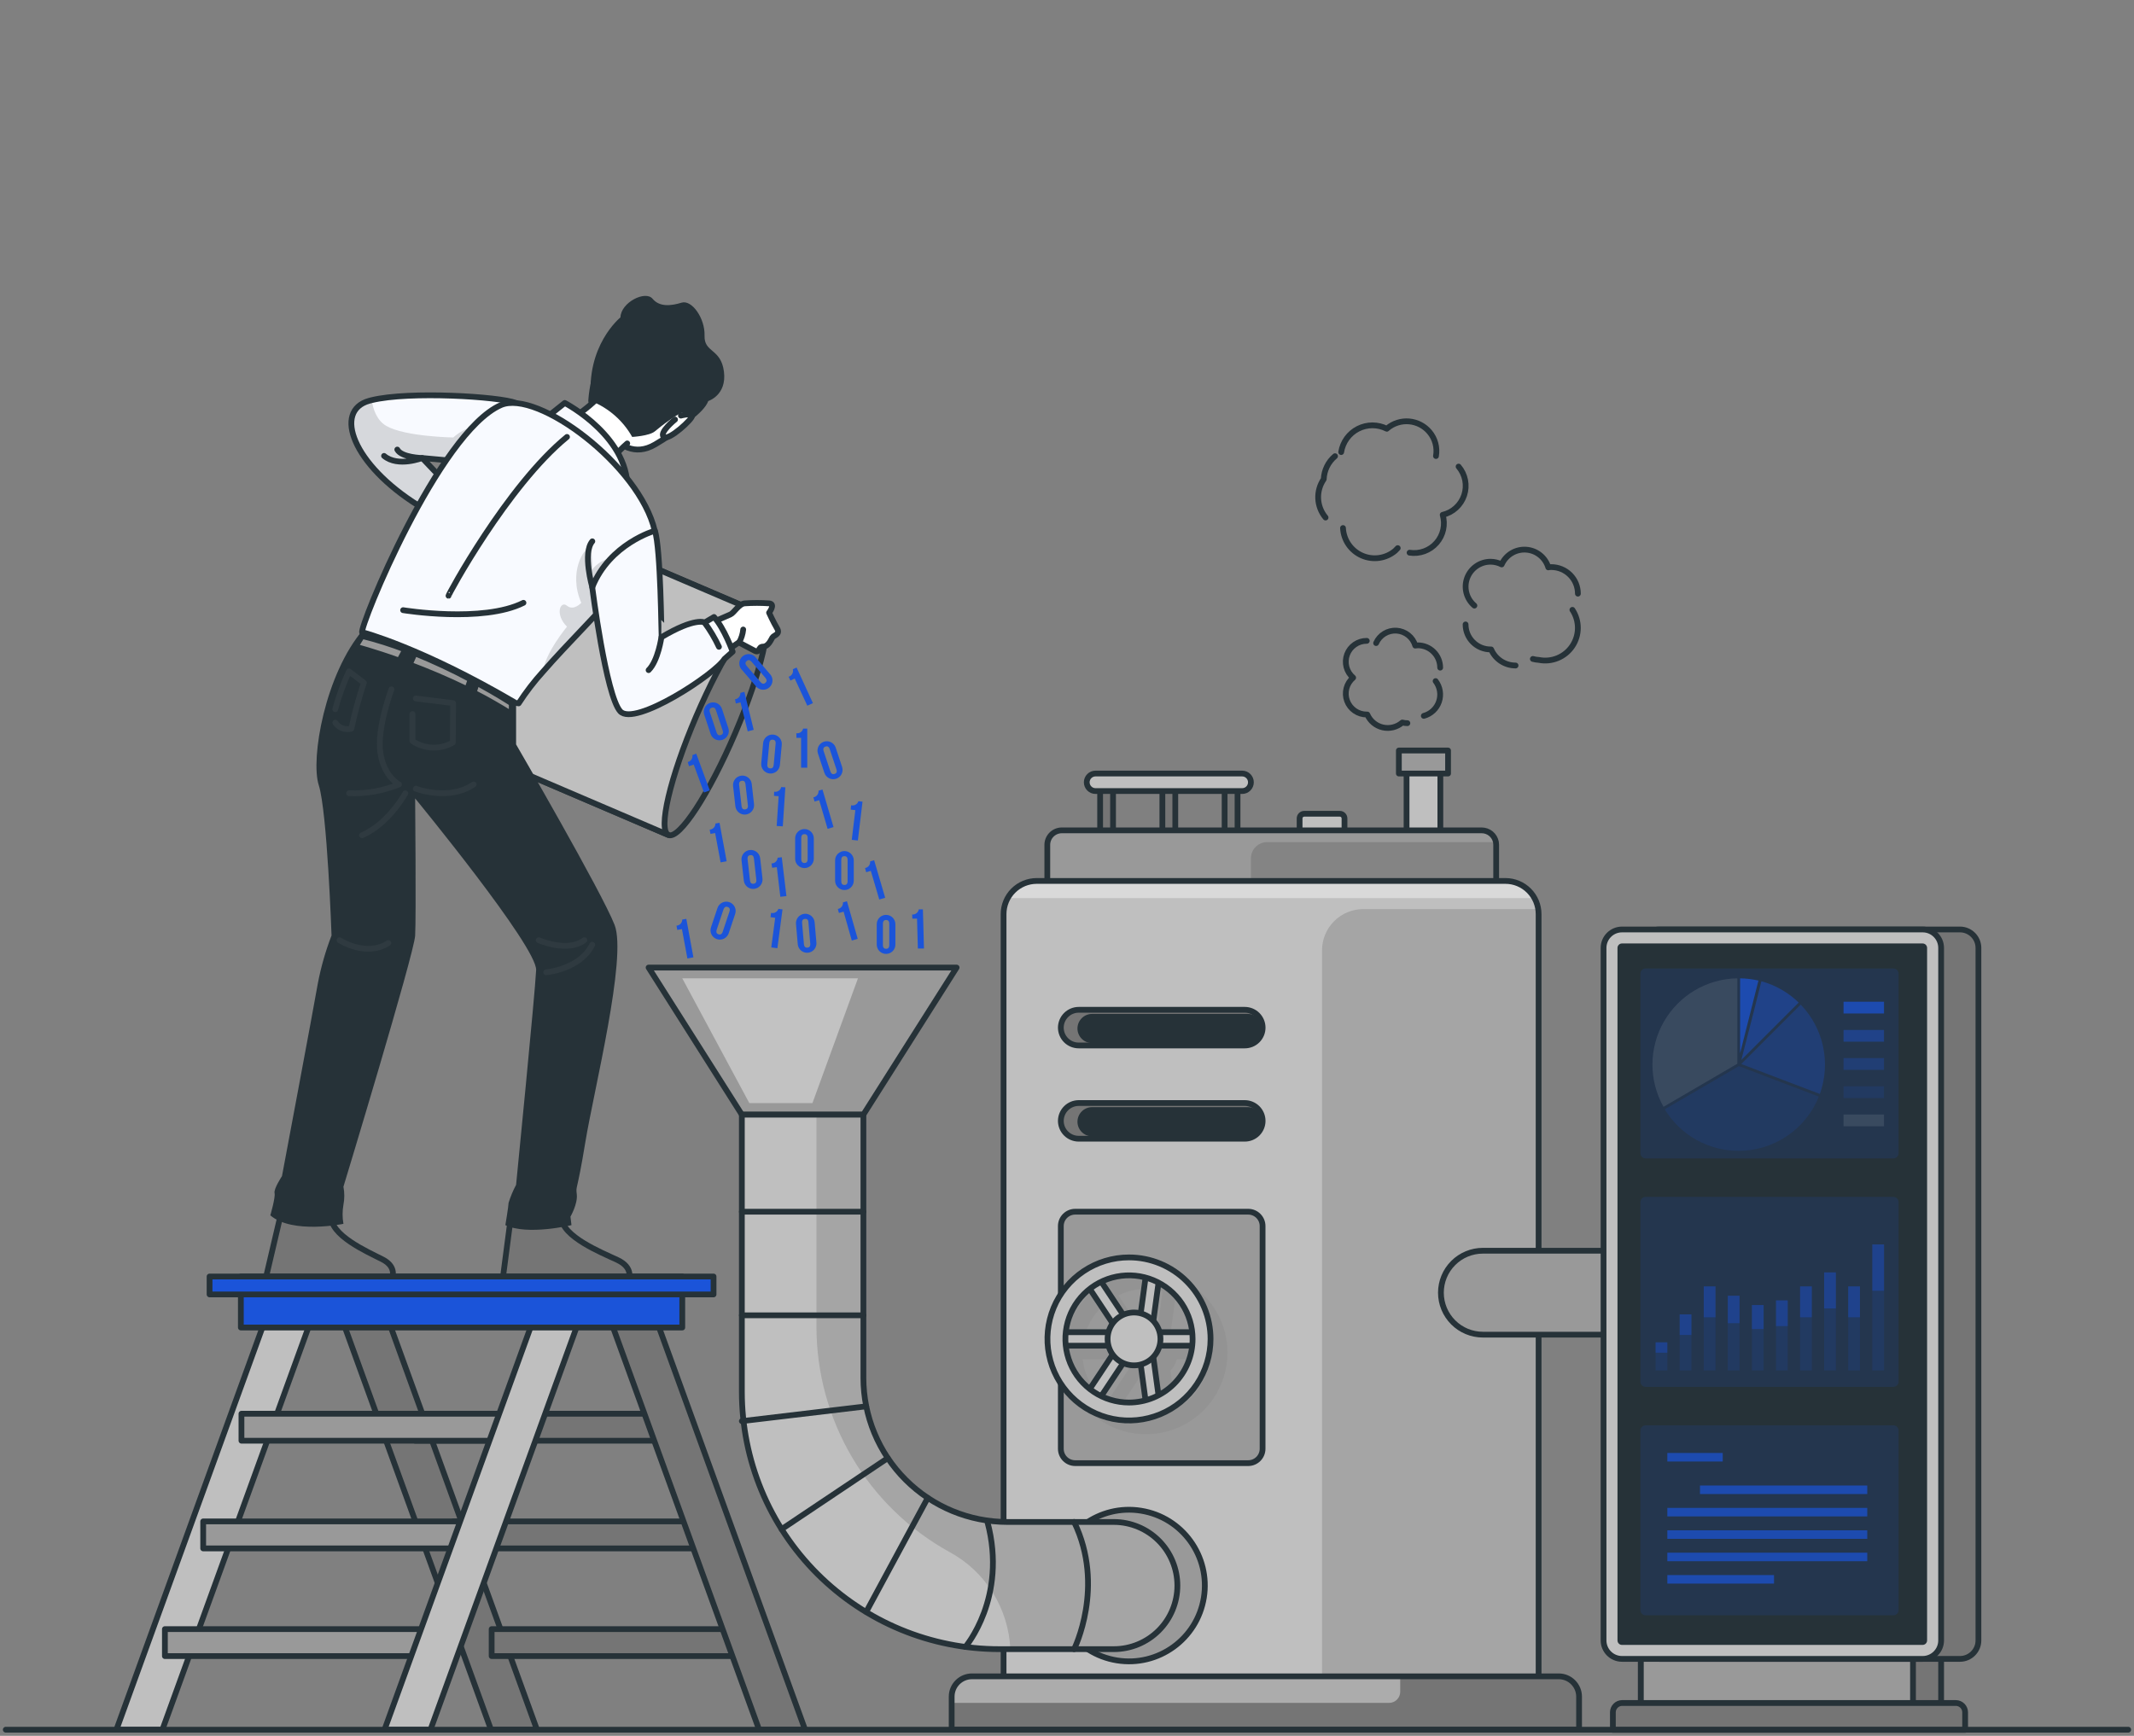 <svg width="370" height="301" viewBox="0 0 370 301" fill="none" xmlns="http://www.w3.org/2000/svg">
<rect x="0" y="0" width="370" height="301" fill="#808080" stroke="none"/>
<path d="M226.137 141.111H232.305C232.519 141.111 232.725 141.196 232.876 141.348C233.028 141.499 233.113 141.705 233.113 141.919V146.034H225.328V141.919C225.328 141.705 225.413 141.499 225.565 141.348C225.717 141.196 225.922 141.111 226.137 141.111Z" fill="#BFBFBF" stroke="#263238" stroke-linecap="round" stroke-linejoin="round"/>
<path d="M249.734 133.019H243.873V145.492H249.734V133.019Z" fill="#BFBFBF" stroke="#263238" stroke-linecap="round" stroke-linejoin="round"/>
<path d="M251.069 130.141H242.54V134.134H251.069V130.141Z" fill="#999999" stroke="#263238" stroke-linecap="round" stroke-linejoin="round"/>
<path d="M203.776 135.654H201.537V145.484H203.776V135.654Z" fill="#757575" stroke="#263238" stroke-linecap="round" stroke-linejoin="round"/>
<path d="M192.983 135.654H190.744V145.484H192.983V135.654Z" fill="#757575" stroke="#263238" stroke-linecap="round" stroke-linejoin="round"/>
<path d="M214.568 135.654H212.329V145.484H214.568V135.654Z" fill="#757575" stroke="#263238" stroke-linecap="round" stroke-linejoin="round"/>
<path d="M259.411 146.503V155.193H181.585V146.503C181.585 145.836 181.85 145.197 182.321 144.725C182.793 144.254 183.432 143.989 184.099 143.989H256.897C257.482 143.988 258.049 144.19 258.501 144.562C258.952 144.934 259.26 145.452 259.371 146.026C259.397 146.184 259.41 146.343 259.411 146.503Z" fill="#999999"/>
<path opacity="0.2" d="M259.411 146.503V155.193H216.889V148.839C216.889 148.47 216.961 148.104 217.103 147.763C217.244 147.421 217.451 147.111 217.713 146.85C217.974 146.589 218.284 146.381 218.625 146.24C218.967 146.099 219.333 146.026 219.702 146.026H259.371C259.397 146.184 259.41 146.343 259.411 146.503Z" fill="black" fill-opacity="0.7"/>
<path d="M259.411 146.503V155.193H181.585V146.503C181.585 145.836 181.85 145.197 182.321 144.725C182.793 144.254 183.432 143.989 184.099 143.989H256.897C257.482 143.988 258.049 144.19 258.501 144.562C258.952 144.934 259.26 145.452 259.371 146.026C259.397 146.184 259.41 146.343 259.411 146.503V146.503Z" stroke="#263238" stroke-linecap="round" stroke-linejoin="round"/>
<path d="M215.368 137.174H189.944C189.541 137.174 189.154 137.014 188.869 136.729C188.584 136.444 188.424 136.057 188.424 135.654C188.424 135.251 188.584 134.864 188.869 134.579C189.154 134.294 189.541 134.134 189.944 134.134H215.368C215.771 134.134 216.158 134.294 216.443 134.579C216.728 134.864 216.888 135.251 216.888 135.654C216.888 136.057 216.728 136.444 216.443 136.729C216.158 137.014 215.771 137.174 215.368 137.174Z" fill="#BFBFBF" stroke="#263238" stroke-linecap="round" stroke-linejoin="round"/>
<path d="M179.75 152.76H261.02C262.545 152.76 264.006 153.366 265.084 154.444C266.162 155.522 266.768 156.984 266.768 158.508V292.285H174.002V158.508C174.002 156.984 174.608 155.522 175.685 154.444C176.763 153.366 178.225 152.76 179.75 152.76Z" fill="#BFBFBF"/>
<path opacity="0.2" d="M266.808 158.508V292.285H229.217V164.798C229.217 162.9 229.971 161.08 231.312 159.739C232.654 158.397 234.474 157.643 236.371 157.643H266.695C266.757 157.928 266.795 158.217 266.808 158.508Z" fill="black" fill-opacity="0.7"/>
<path opacity="0.4" d="M266.064 155.735H174.713C175.208 154.833 175.937 154.08 176.823 153.557C177.709 153.033 178.72 152.758 179.749 152.76H261.02C262.05 152.759 263.061 153.035 263.949 153.558C264.836 154.082 265.566 154.833 266.064 155.735Z" fill="white"/>
<path d="M179.75 152.76H261.02C262.545 152.76 264.006 153.366 265.084 154.444C266.162 155.522 266.768 156.984 266.768 158.508V292.285H174.002V158.508C174.002 156.984 174.608 155.522 175.685 154.444C176.763 153.366 178.225 152.76 179.75 152.76V152.76Z" stroke="#263238" stroke-linecap="round" stroke-linejoin="round"/>
<path d="M208.728 277.038C209.885 269.872 205.013 263.124 197.846 261.967C190.679 260.81 183.931 265.682 182.775 272.849C181.618 280.016 186.49 286.764 193.657 287.921C200.823 289.077 207.571 284.205 208.728 277.038Z" fill="#999999" stroke="#263238" stroke-linecap="round" stroke-linejoin="round"/>
<path d="M149.693 193.286H128.625L112.457 167.781H165.861L149.693 193.286Z" fill="#999999" stroke="#263238" stroke-linecap="round" stroke-linejoin="round"/>
<path d="M193.113 285.971H173.266C161.43 285.973 150.078 281.274 141.706 272.907C133.335 264.54 128.629 253.191 128.625 241.355V193.286H149.7V238.929C149.7 245.557 152.333 251.913 157.019 256.599C161.706 261.285 168.061 263.918 174.689 263.918H193.113C196.038 263.92 198.842 265.083 200.91 267.153C202.978 269.222 204.139 272.027 204.139 274.953C204.137 277.876 202.974 280.678 200.907 282.744C198.839 284.811 196.036 285.971 193.113 285.971Z" fill="#BFBFBF"/>
<path opacity="0.2" d="M204.14 274.944C204.14 277.869 202.978 280.674 200.91 282.742C198.843 284.81 196.038 285.971 193.113 285.971H175.175C175.023 282.499 173.975 279.124 172.134 276.177C170.292 273.229 167.719 270.807 164.665 269.148C157.664 265.295 151.827 259.633 147.763 252.753C143.698 245.873 141.556 238.028 141.561 230.037V193.286H149.701V238.929C149.701 245.557 152.334 251.913 157.02 256.599C161.706 261.285 168.062 263.918 174.69 263.918H193.113C196.037 263.92 198.841 265.082 200.908 267.15C202.976 269.217 204.138 272.021 204.14 274.944Z" fill="black" fill-opacity="0.7"/>
<path d="M193.113 285.971H173.266C161.43 285.973 150.078 281.274 141.706 272.907C133.335 264.54 128.629 253.191 128.625 241.355V193.286H149.7V238.929C149.7 245.557 152.333 251.913 157.019 256.599C161.706 261.285 168.061 263.918 174.689 263.918H193.113C196.038 263.92 198.842 265.083 200.91 267.153C202.978 269.222 204.139 272.027 204.139 274.953V274.953C204.137 277.876 202.974 280.678 200.907 282.744C198.839 284.811 196.036 285.971 193.113 285.971V285.971Z" stroke="#263238" stroke-linecap="round" stroke-linejoin="round"/>
<path d="M128.625 210.117H149.7" stroke="#263238" stroke-linecap="round" stroke-linejoin="round"/>
<path d="M128.625 228.081H149.7" stroke="#263238" stroke-linecap="round" stroke-linejoin="round"/>
<path d="M128.625 246.431L150.186 243.869" stroke="#263238" stroke-linecap="round" stroke-linejoin="round"/>
<path d="M135.513 265.171L153.928 252.842" stroke="#263238" stroke-linecap="round" stroke-linejoin="round"/>
<path d="M150.186 279.512L160.857 259.738" stroke="#263238" stroke-linecap="round" stroke-linejoin="round"/>
<path d="M167.373 285.591C167.373 285.591 174.722 277.038 171.205 263.91" stroke="#263238" stroke-linecap="round" stroke-linejoin="round"/>
<path d="M186.233 285.971C186.233 285.971 191.666 275.114 186.233 263.91" stroke="#263238" stroke-linecap="round" stroke-linejoin="round"/>
<path opacity="0.4" d="M129.919 191.281H140.865L148.755 169.648H118.294L129.919 191.281Z" fill="white"/>
<path d="M215.822 197.458H187.026C186.206 197.458 185.42 197.133 184.839 196.554C184.259 195.975 183.932 195.189 183.93 194.37C183.932 193.549 184.259 192.763 184.839 192.183C185.419 191.602 186.205 191.276 187.026 191.273H215.822C216.643 191.273 217.43 191.6 218.011 192.18C218.592 192.761 218.918 193.549 218.918 194.37C218.918 194.776 218.838 195.178 218.682 195.553C218.526 195.929 218.298 196.269 218.011 196.556C217.723 196.843 217.382 197.07 217.006 197.225C216.63 197.38 216.228 197.459 215.822 197.458Z" fill="#757575" stroke="#263238" stroke-linecap="round" stroke-linejoin="round"/>
<path d="M216.331 191.984H189.346C188.675 191.984 188.031 192.251 187.557 192.725C187.082 193.2 186.815 193.844 186.815 194.515C186.815 195.186 187.082 195.829 187.557 196.304C188.031 196.778 188.675 197.045 189.346 197.045H216.331C217.002 197.045 217.645 196.778 218.12 196.304C218.595 195.829 218.861 195.186 218.861 194.515C218.861 193.844 218.595 193.2 218.12 192.725C217.645 192.251 217.002 191.984 216.331 191.984Z" fill="#263238"/>
<path d="M216.42 210.117H186.42C185.044 210.117 183.93 211.232 183.93 212.607V251.225C183.93 252.6 185.044 253.715 186.42 253.715H216.42C217.795 253.715 218.91 252.6 218.91 251.225V212.607C218.91 211.232 217.795 210.117 216.42 210.117Z" fill="#999999" stroke="#263238" stroke-linecap="round" stroke-linejoin="round"/>
<path d="M215.822 181.289H187.026C186.206 181.289 185.42 180.964 184.839 180.385C184.259 179.806 183.932 179.021 183.93 178.201C183.932 177.381 184.259 176.594 184.839 176.014C185.419 175.434 186.205 175.107 187.026 175.105H215.822C216.643 175.105 217.43 175.431 218.011 176.012C218.592 176.593 218.918 177.38 218.918 178.201C218.918 178.607 218.838 179.01 218.682 179.385C218.526 179.76 218.298 180.101 218.011 180.388C217.723 180.675 217.382 180.902 217.006 181.057C216.63 181.211 216.228 181.29 215.822 181.289Z" fill="#757575" stroke="#263238" stroke-linecap="round" stroke-linejoin="round"/>
<path d="M216.331 175.816H189.346C188.675 175.816 188.031 176.083 187.557 176.558C187.082 177.032 186.815 177.676 186.815 178.347C186.815 179.018 187.082 179.661 187.557 180.136C188.031 180.611 188.675 180.877 189.346 180.877H216.331C217.002 180.877 217.645 180.611 218.12 180.136C218.595 179.661 218.861 179.018 218.861 178.347C218.861 177.676 218.595 177.032 218.12 176.558C217.645 176.083 217.002 175.816 216.331 175.816Z" fill="#263238"/>
<path d="M273.785 294.201V299.941H165.004V294.201C165.004 293.269 165.374 292.374 166.034 291.715C166.693 291.055 167.588 290.685 168.521 290.685H270.26C271.193 290.685 272.089 291.055 272.749 291.714C273.41 292.373 273.783 293.268 273.785 294.201Z" fill="#757575"/>
<path opacity="0.4" d="M242.774 290.668V293.352C242.775 293.606 242.726 293.858 242.629 294.094C242.532 294.329 242.39 294.543 242.211 294.723C242.031 294.904 241.818 295.047 241.583 295.144C241.348 295.242 241.096 295.292 240.842 295.292H165.004V294.185C165.004 293.252 165.374 292.357 166.034 291.698C166.693 291.038 167.588 290.668 168.521 290.668H242.774Z" fill="white"/>
<path d="M273.785 294.201V299.941H165.004V294.201C165.004 293.269 165.374 292.374 166.034 291.715C166.693 291.055 167.588 290.685 168.521 290.685H270.26C271.193 290.685 272.089 291.055 272.749 291.714C273.41 292.373 273.783 293.268 273.785 294.201Z" stroke="#263238" stroke-linecap="round" stroke-linejoin="round"/>
<g opacity="0.2">
<path opacity="0.2" d="M198.691 220.425C195.894 220.423 193.159 221.251 190.833 222.804C188.506 224.357 186.693 226.566 185.622 229.149C184.551 231.733 184.27 234.577 184.815 237.32C185.361 240.064 186.707 242.584 188.685 244.562C190.663 246.54 193.183 247.887 195.927 248.432C198.67 248.977 201.514 248.697 204.098 247.625C206.682 246.554 208.89 244.741 210.443 242.414C211.996 240.088 212.824 237.353 212.822 234.556C212.82 230.809 211.331 227.216 208.681 224.566C206.031 221.916 202.438 220.427 198.691 220.425ZM209.653 233.359H203.994C203.803 232.633 203.434 231.966 202.919 231.419L203.825 224.774C205.428 225.62 206.799 226.848 207.816 228.35C208.832 229.852 209.463 231.58 209.653 233.384V233.359ZM201.569 223.901L200.761 230.11C200.382 230.003 199.99 229.949 199.597 229.948C198.947 229.95 198.305 230.091 197.713 230.36L193.914 224.629C196.299 223.445 199.037 223.186 201.602 223.901H201.569ZM191.868 225.874L195.829 231.848C195.5 232.304 195.257 232.816 195.11 233.359H187.705C187.868 231.9 188.321 230.487 189.039 229.206C189.757 227.924 190.725 226.799 191.884 225.898L191.868 225.874ZM187.721 235.696H195.126C195.271 236.242 195.515 236.757 195.846 237.216L191.884 243.19C190.724 242.283 189.758 241.152 189.043 239.865C188.328 238.578 187.878 237.16 187.721 235.696ZM193.873 244.435L197.673 238.703C198.265 238.97 198.907 239.108 199.556 239.107C199.949 239.105 200.34 239.053 200.72 238.954L201.529 245.162C198.963 245.866 196.229 245.607 193.841 244.435H193.873ZM203.809 244.289L202.944 237.676C203.46 237.128 203.83 236.458 204.019 235.728H209.678C209.481 237.533 208.843 239.261 207.819 240.76C206.795 242.258 205.418 243.482 203.809 244.322V244.289Z" fill="black"/>
</g>
<path d="M193.856 233.46L188.256 241.901L190.209 243.197L195.809 234.756L193.856 233.46Z" fill="#BFBFBF" stroke="#263238" stroke-linecap="round" stroke-linejoin="round"/>
<path d="M197.504 234.608L198.864 244.646L201.187 244.331L199.827 234.293L197.504 234.608Z" fill="#BFBFBF" stroke="#263238" stroke-linecap="round" stroke-linejoin="round"/>
<path d="M195.827 229.623L190.228 221.182L188.274 222.478L193.874 230.919L195.827 229.623Z" fill="#BFBFBF" stroke="#263238" stroke-linecap="round" stroke-linejoin="round"/>
<path d="M199.836 230.044L201.196 220.006L198.873 219.691L197.512 229.729L199.836 230.044Z" fill="#BFBFBF" stroke="#263238" stroke-linecap="round" stroke-linejoin="round"/>
<path d="M209.483 231.007H199.354V233.351H209.483V231.007Z" fill="#BFBFBF" stroke="#263238" stroke-linecap="round" stroke-linejoin="round"/>
<path d="M193.315 231.007H183.186V233.351H193.315V231.007Z" fill="#BFBFBF" stroke="#263238" stroke-linecap="round" stroke-linejoin="round"/>
<path d="M195.749 218.04C192.952 218.04 190.218 218.869 187.893 220.423C185.568 221.977 183.756 224.185 182.686 226.768C181.616 229.352 181.335 232.195 181.881 234.938C182.427 237.68 183.773 240.2 185.751 242.177C187.728 244.155 190.247 245.501 192.99 246.047C195.733 246.592 198.576 246.312 201.159 245.242C203.743 244.172 205.951 242.36 207.505 240.035C209.059 237.709 209.888 234.976 209.888 232.179C209.888 230.322 209.522 228.484 208.812 226.768C208.101 225.053 207.06 223.494 205.747 222.181C204.434 220.868 202.875 219.827 201.159 219.116C199.444 218.406 197.605 218.04 195.749 218.04ZM195.749 243.206C193.568 243.206 191.436 242.559 189.622 241.348C187.809 240.136 186.396 238.414 185.561 236.399C184.727 234.384 184.508 232.167 184.934 230.028C185.359 227.889 186.409 225.924 187.951 224.382C189.494 222.84 191.458 221.79 193.597 221.364C195.736 220.939 197.954 221.157 199.968 221.992C201.983 222.826 203.705 224.24 204.917 226.053C206.129 227.866 206.775 229.998 206.775 232.179C206.775 235.104 205.614 237.908 203.546 239.976C201.478 242.044 198.673 243.206 195.749 243.206Z" fill="#BFBFBF" stroke="#263238" stroke-linecap="round" stroke-linejoin="round"/>
<path d="M201.206 232.179C201.206 233.086 200.937 233.972 200.433 234.726C199.929 235.479 199.214 236.067 198.376 236.414C197.538 236.761 196.617 236.851 195.728 236.675C194.838 236.498 194.022 236.061 193.381 235.42C192.74 234.779 192.303 233.962 192.126 233.073C191.949 232.184 192.04 231.262 192.387 230.425C192.734 229.587 193.321 228.871 194.075 228.368C194.829 227.864 195.715 227.595 196.622 227.595C197.224 227.595 197.82 227.714 198.376 227.944C198.932 228.174 199.437 228.512 199.863 228.938C200.289 229.363 200.626 229.869 200.857 230.425C201.087 230.981 201.206 231.577 201.206 232.179Z" fill="#BFBFBF" stroke="#263238" stroke-linecap="round" stroke-linejoin="round"/>
<path d="M281.182 231.435H257.107C255.177 231.435 253.327 230.669 251.962 229.304C250.598 227.94 249.831 226.089 249.831 224.16C249.831 222.23 250.598 220.379 251.962 219.015C253.327 217.65 255.177 216.884 257.107 216.884H281.222L281.182 231.435Z" fill="#999999" stroke="#263238" stroke-linecap="round" stroke-linejoin="round"/>
<path d="M336.558 282.333H284.496V299.933H336.558V282.333Z" fill="#757575" stroke="#263238" stroke-linecap="round" stroke-linejoin="round"/>
<path d="M331.683 282.333H284.496V299.933H331.683V282.333Z" fill="#999999" stroke="#263238" stroke-linecap="round" stroke-linejoin="round"/>
<path d="M339.824 161.176H287.697C285.929 161.176 284.496 162.609 284.496 164.377V284.46C284.496 286.228 285.929 287.661 287.697 287.661H339.824C341.592 287.661 343.026 286.228 343.026 284.46V164.377C343.026 162.609 341.592 161.176 339.824 161.176Z" fill="#757575" stroke="#263238" stroke-linecap="round" stroke-linejoin="round"/>
<path d="M333.357 161.176H281.231C279.463 161.176 278.029 162.609 278.029 164.377V284.46C278.029 286.228 279.463 287.661 281.231 287.661H333.357C335.125 287.661 336.559 286.228 336.559 284.46V164.377C336.559 162.609 335.125 161.176 333.357 161.176Z" fill="#BFBFBF" stroke="#263238" stroke-linecap="round" stroke-linejoin="round"/>
<path d="M334.125 284.46V164.377C334.125 163.949 333.778 163.601 333.349 163.601H281.222C280.793 163.601 280.446 163.949 280.446 164.377V284.46C280.446 284.888 280.793 285.236 281.222 285.236H333.349C333.778 285.236 334.125 284.888 334.125 284.46Z" fill="#263238"/>
<path d="M281.222 295.309H339.105C339.533 295.309 339.945 295.479 340.248 295.782C340.551 296.085 340.721 296.497 340.721 296.925V299.973H279.646V296.893C279.654 296.477 279.822 296.08 280.116 295.785C280.409 295.489 280.806 295.319 281.222 295.309Z" fill="#757575" stroke="#263238" stroke-linecap="round" stroke-linejoin="round"/>
<path opacity="0.2" d="M328.281 167.934H285.321C284.821 167.934 284.416 168.339 284.416 168.84V199.972C284.416 200.472 284.821 200.877 285.321 200.877H328.281C328.781 200.877 329.186 200.472 329.186 199.972V168.84C329.186 168.339 328.781 167.934 328.281 167.934Z" fill="#1B54D9" fill-opacity="0.7"/>
<path opacity="0.4" d="M301.91 184.507L315.532 189.697C316.483 187.061 316.675 184.212 316.088 181.472C315.501 178.733 314.157 176.213 312.209 174.199L301.91 184.507Z" fill="#1B54D9" fill-opacity="0.7"/>
<path opacity="0.6" d="M301.918 183.795L311.862 173.852C310.052 172.094 307.827 170.823 305.394 170.157L303.996 175.727L301.918 183.795Z" fill="#1B54D9" fill-opacity="0.7"/>
<path d="M301.708 169.648V182.623L304.885 170.036C303.843 169.795 302.778 169.665 301.708 169.648Z" fill="#1B54D9" fill-opacity="0.7"/>
<path opacity="0.1" d="M301.222 184.458V169.648C298.633 169.69 296.098 170.403 293.867 171.719C291.636 173.034 289.785 174.907 288.495 177.153C287.205 179.399 286.52 181.941 286.508 184.531C286.496 187.121 287.156 189.67 288.425 191.928L301.222 184.458Z" fill="white"/>
<path opacity="0.2" d="M301.465 199.56C304.455 199.559 307.375 198.663 309.851 196.987C312.326 195.312 314.243 192.933 315.354 190.158L301.49 184.871L288.636 192.357C289.973 194.561 291.856 196.382 294.104 197.644C296.352 198.906 298.888 199.566 301.465 199.56Z" fill="#1B54D9" fill-opacity="0.7"/>
<path d="M326.656 173.706H319.639V175.743H326.656V173.706Z" fill="#1B54D9" fill-opacity="0.7"/>
<path opacity="0.6" d="M326.656 178.597H319.639V180.634H326.656V178.597Z" fill="#1B54D9" fill-opacity="0.7"/>
<path opacity="0.4" d="M326.656 183.48H319.639V185.517H326.656V183.48Z" fill="#1B54D9" fill-opacity="0.7"/>
<path opacity="0.2" d="M326.656 188.371H319.639V190.408H326.656V188.371Z" fill="#1B54D9" fill-opacity="0.7"/>
<path opacity="0.1" d="M326.656 193.262H319.639V195.299H326.656V193.262Z" fill="white"/>
<path opacity="0.2" d="M328.281 207.547H285.321C284.821 207.547 284.416 207.952 284.416 208.452V239.584C284.416 240.085 284.821 240.49 285.321 240.49H328.281C328.781 240.49 329.186 240.085 329.186 239.584V208.452C329.186 207.952 328.781 207.547 328.281 207.547Z" fill="#1B54D9" fill-opacity="0.7"/>
<path opacity="0.5" d="M289.088 232.77H287.051V234.564H289.088V232.77Z" fill="#1B54D9" fill-opacity="0.7"/>
<path opacity="0.2" d="M289.088 232.77H287.051V237.644H289.088V232.77Z" fill="#1B54D9" fill-opacity="0.7"/>
<path opacity="0.5" d="M293.268 227.919H291.23V231.492H293.268V227.919Z" fill="#1B54D9" fill-opacity="0.7"/>
<path opacity="0.2" d="M293.268 227.919H291.23V237.644H293.268V227.919Z" fill="#1B54D9" fill-opacity="0.7"/>
<path opacity="0.5" d="M297.44 223.068H295.402V228.42H297.44V223.068Z" fill="#1B54D9" fill-opacity="0.7"/>
<path opacity="0.2" d="M297.44 223.068H295.402V237.644H297.44V223.068Z" fill="#1B54D9" fill-opacity="0.7"/>
<path opacity="0.5" d="M301.61 224.685H299.573V229.447H301.61V224.685Z" fill="#1B54D9" fill-opacity="0.7"/>
<path opacity="0.2" d="M301.61 224.685H299.573V237.644H301.61V224.685Z" fill="#1B54D9" fill-opacity="0.7"/>
<path opacity="0.5" d="M305.79 226.302H303.753V230.465H305.79V226.302Z" fill="#1B54D9" fill-opacity="0.7"/>
<path opacity="0.2" d="M305.79 226.302H303.753V237.644H305.79V226.302Z" fill="#1B54D9" fill-opacity="0.7"/>
<path opacity="0.5" d="M309.962 225.494H307.925V229.956H309.962V225.494Z" fill="#1B54D9" fill-opacity="0.7"/>
<path opacity="0.2" d="M309.962 225.494H307.925V237.644H309.962V225.494Z" fill="#1B54D9" fill-opacity="0.7"/>
<path opacity="0.5" d="M314.141 223.068H312.104V228.42H314.141V223.068Z" fill="#1B54D9" fill-opacity="0.7"/>
<path opacity="0.2" d="M314.141 223.068H312.104V237.644H314.141V223.068Z" fill="#1B54D9" fill-opacity="0.7"/>
<path opacity="0.5" d="M318.313 220.643H316.275V226.892H318.313V220.643Z" fill="#1B54D9" fill-opacity="0.7"/>
<path opacity="0.2" d="M318.313 220.643H316.275V237.644H318.313V220.643Z" fill="#1B54D9" fill-opacity="0.7"/>
<path opacity="0.5" d="M322.484 223.068H320.447V228.42H322.484V223.068Z" fill="#1B54D9" fill-opacity="0.7"/>
<path opacity="0.2" d="M322.484 223.068H320.447V237.644H322.484V223.068Z" fill="#1B54D9" fill-opacity="0.7"/>
<path opacity="0.5" d="M326.663 215.792H324.626V223.82H326.663V215.792Z" fill="#1B54D9" fill-opacity="0.7"/>
<path opacity="0.2" d="M326.663 215.792H324.626V237.644H326.663V215.792Z" fill="#1B54D9" fill-opacity="0.7"/>
<path opacity="0.2" d="M328.281 247.159H285.321C284.821 247.159 284.416 247.565 284.416 248.065V279.197C284.416 279.697 284.821 280.102 285.321 280.102H328.281C328.781 280.102 329.186 279.697 329.186 279.197V248.065C329.186 247.565 328.781 247.159 328.281 247.159Z" fill="#1B54D9" fill-opacity="0.7"/>
<path d="M298.692 251.953H289.088V253.433H298.692V251.953Z" fill="#1B54D9" fill-opacity="0.7"/>
<path d="M323.753 257.596H294.747V259.075H323.753V257.596Z" fill="#1B54D9" fill-opacity="0.7"/>
<path d="M323.753 261.476H289.088V262.955H323.753V261.476Z" fill="#1B54D9" fill-opacity="0.7"/>
<path d="M323.753 265.365H289.088V266.844H323.753V265.365Z" fill="#1B54D9" fill-opacity="0.7"/>
<path d="M323.753 269.245H289.088V270.725H323.753V269.245Z" fill="#1B54D9" fill-opacity="0.7"/>
<path d="M307.585 273.125H289.088V274.605H307.585V273.125Z" fill="#1B54D9" fill-opacity="0.7"/>
<path d="M236.977 111.127C236.233 111.122 235.506 111.347 234.895 111.77C234.283 112.194 233.816 112.795 233.559 113.493C233.301 114.19 233.264 114.95 233.453 115.67C233.642 116.389 234.049 117.033 234.616 117.513C234.049 117.993 233.642 118.637 233.453 119.356C233.264 120.076 233.301 120.836 233.559 121.534C233.816 122.231 234.283 122.833 234.895 123.256C235.506 123.679 236.233 123.904 236.977 123.9H237.066C237.305 124.457 237.673 124.951 238.139 125.339C238.605 125.728 239.157 126.001 239.748 126.137C240.34 126.272 240.955 126.266 241.544 126.119C242.133 125.972 242.679 125.688 243.137 125.29V125.29C243.425 125.365 243.721 125.403 244.018 125.403" stroke="#263238" stroke-linecap="round" stroke-linejoin="round"/>
<path d="M249.702 115.775C249.7 114.748 249.292 113.765 248.566 113.039C247.84 112.313 246.856 111.905 245.83 111.902C245.681 111.91 245.533 111.926 245.385 111.951C245.176 111.238 244.753 110.607 244.173 110.143C243.593 109.679 242.884 109.405 242.143 109.357C241.402 109.309 240.664 109.491 240.029 109.877C239.394 110.263 238.894 110.834 238.595 111.514" stroke="#263238" stroke-linecap="round" stroke-linejoin="round"/>
<path d="M246.864 124.134C247.472 123.97 248.03 123.659 248.49 123.229C248.949 122.798 249.295 122.261 249.497 121.664C249.699 121.068 249.751 120.431 249.649 119.81C249.546 119.189 249.292 118.603 248.91 118.103" stroke="#263238" stroke-linecap="round" stroke-linejoin="round"/>
<path d="M265.773 114.263C266.111 114.356 266.458 114.413 266.808 114.433C267.905 114.652 269.042 114.541 270.076 114.114C271.11 113.687 271.994 112.964 272.617 112.035C273.24 111.106 273.573 110.013 273.575 108.894C273.577 107.776 273.248 106.682 272.629 105.75" stroke="#263238" stroke-linecap="round" stroke-linejoin="round"/>
<path d="M254.107 108.281C254.107 109.43 254.564 110.532 255.377 111.345C256.189 112.157 257.291 112.614 258.441 112.614H258.538C258.894 113.442 259.485 114.147 260.238 114.642C260.991 115.138 261.872 115.402 262.774 115.403" stroke="#263238" stroke-linecap="round" stroke-linejoin="round"/>
<path d="M273.582 102.945C273.582 101.723 273.097 100.551 272.233 99.687C271.369 98.823 270.197 98.337 268.974 98.337C268.797 98.337 268.627 98.337 268.449 98.385C268.196 97.54 267.69 96.792 266.999 96.243C266.308 95.693 265.465 95.369 264.584 95.314C263.703 95.258 262.827 95.474 262.072 95.932C261.318 96.391 260.722 97.069 260.365 97.876C259.772 97.571 259.116 97.41 258.449 97.407C257.564 97.403 256.699 97.672 255.971 98.176C255.243 98.681 254.688 99.397 254.381 100.227C254.074 101.057 254.03 101.962 254.254 102.818C254.479 103.675 254.961 104.441 255.636 105.015" stroke="#263238" stroke-linecap="round" stroke-linejoin="round"/>
<path d="M232.854 91.562C232.904 92.588 233.24 93.58 233.824 94.425C234.408 95.27 235.216 95.935 236.158 96.345C237.1 96.754 238.138 96.892 239.154 96.743C240.17 96.594 241.125 96.163 241.909 95.499C242.064 95.359 242.21 95.207 242.345 95.047" stroke="#263238" stroke-linecap="round" stroke-linejoin="round"/>
<path d="M231.472 79.105C230.887 79.597 230.411 80.205 230.074 80.891C229.737 81.578 229.547 82.327 229.516 83.091C228.834 84.082 228.496 85.269 228.553 86.47C228.61 87.672 229.059 88.822 229.831 89.744" stroke="#263238" stroke-linecap="round" stroke-linejoin="round"/>
<path d="M248.974 79.081C249.104 78.345 249.07 77.591 248.876 76.87C248.682 76.149 248.332 75.48 247.851 74.909C247.412 74.386 246.875 73.955 246.27 73.64C245.665 73.325 245.004 73.133 244.325 73.073C243.645 73.014 242.961 73.089 242.31 73.295C241.66 73.5 241.056 73.832 240.534 74.27C240.509 74.299 240.482 74.326 240.453 74.351C239.681 73.958 238.826 73.753 237.959 73.753C237.092 73.754 236.238 73.96 235.465 74.354C234.693 74.748 234.026 75.32 233.517 76.022C233.008 76.724 232.673 77.537 232.539 78.393V78.393" stroke="#263238" stroke-linecap="round" stroke-linejoin="round"/>
<path d="M244.398 95.839C245.258 95.971 246.137 95.884 246.954 95.586C247.771 95.288 248.499 94.788 249.071 94.134C249.644 93.479 250.042 92.69 250.228 91.841C250.415 90.992 250.384 90.109 250.138 89.275C251 89.074 251.796 88.655 252.448 88.058C253.101 87.461 253.59 86.706 253.867 85.866C254.144 85.025 254.2 84.128 254.029 83.26C253.859 82.391 253.469 81.581 252.895 80.908" stroke="#263238" stroke-linecap="round" stroke-linejoin="round"/>
<path d="M48.939 209.471L46.053 221.775H67.937C67.937 221.775 68.963 219.738 66.32 218.387C63.676 217.037 57.177 214.2 57.427 210.796C57.678 207.393 48.939 209.471 48.939 209.471Z" fill="#757575" stroke="#263238" stroke-linecap="round" stroke-linejoin="round"/>
<path d="M88.729 209.826L87.169 221.774H109.037C109.037 221.774 109.845 219.794 107.048 218.484C104.251 217.175 97.46 214.442 97.347 211.111C97.234 207.781 88.729 209.826 88.729 209.826Z" fill="#757575" stroke="#263238" stroke-linecap="round" stroke-linejoin="round"/>
<path d="M89.465 69.873L84.873 74.966L80.273 80.067L73.2 79.42L76.692 83.098L72.561 87.666C61.171 80.56 57.759 71.247 64.008 69.501L64.445 69.388C70.985 67.795 86.587 68.757 89.465 69.873Z" fill="#F8FAFF"/>
<path opacity="0.2" d="M80.273 80.067L73.2 79.42L76.692 83.099L72.561 87.666C61.171 80.56 57.759 71.247 64.008 69.501L64.445 69.388C64.695 71.004 65.35 72.912 66.983 73.858C70.217 75.726 78.584 75.863 78.584 75.863C78.584 75.863 81.058 73.486 84.041 73.858C84.413 73.907 84.688 74.303 84.849 74.966L80.273 80.067Z" fill="black" fill-opacity="0.7"/>
<path d="M89.465 69.873L84.873 74.966L80.273 80.067L73.2 79.42L76.692 83.098L72.561 87.666C61.171 80.56 57.759 71.247 64.008 69.501L64.445 69.388C70.985 67.795 86.587 68.757 89.465 69.873Z" stroke="#263238" stroke-linecap="round" stroke-linejoin="round"/>
<path d="M127.477 127.109C131.996 116.543 134.146 107.327 132.279 106.526L94.906 90.536C93.03 89.727 87.856 97.65 83.329 108.216C78.802 118.782 76.659 127.998 78.527 128.798L115.908 144.797C117.776 145.597 122.95 137.675 127.477 127.109Z" fill="#757575" stroke="#263238" stroke-linecap="round" stroke-linejoin="round"/>
<path d="M115.908 144.797L78.527 128.807C76.659 127.998 78.81 118.782 83.329 108.224C87.848 97.666 93.03 89.736 94.905 90.536L132.279 106.527C130.411 105.718 125.237 113.649 120.71 124.215C116.183 134.781 114.016 143.997 115.908 144.797Z" fill="#BFBFBF" stroke="#263238" stroke-linecap="round" stroke-linejoin="round"/>
<path d="M123.402 107.965L126.636 106.551C127.275 106.276 128.107 104.715 129.118 104.627C130.526 104.529 131.938 104.529 133.346 104.627C134.534 104.715 133.346 106.243 133.346 106.243C133.346 106.243 134.073 107.86 134.72 108.943C135.367 110.027 134.17 110.124 133.912 110.56C133.653 110.997 133.192 112.129 132.295 112.129C131.398 112.129 131.778 113.317 130.864 112.856C129.951 112.395 128.107 111.393 128.107 111.393L124.615 113.778L123.402 107.965Z" fill="white" stroke="#263238" stroke-linecap="round" stroke-linejoin="round"/>
<path d="M102.496 69.541C103.151 59.145 111.971 50.325 118.252 57.916C126.231 67.545 120.629 72.921 113.588 77.068C106.546 81.215 102.496 69.541 102.496 69.541Z" fill="white" stroke="#263238" stroke-linecap="round" stroke-linejoin="round"/>
<path d="M104.711 67.795C101.793 71.489 96.627 74.036 96.627 74.036L104.38 81.999C105.577 80.089 107.051 78.367 108.753 76.89" fill="white"/>
<path d="M104.711 67.795C101.793 71.489 96.627 74.036 96.627 74.036L104.38 81.999C105.577 80.089 107.051 78.367 108.753 76.89" stroke="#263238" stroke-linecap="round" stroke-linejoin="round"/>
<path d="M102.497 69.541C105.51 70.741 108.022 72.938 109.611 75.766C109.611 75.766 112.602 75.605 113.556 74.788C114.51 73.972 117.768 71.465 118.584 71.49C119.401 71.514 117.646 74.319 117.646 74.319C117.646 74.319 121.988 71.764 122.804 69.541C122.804 69.541 126.038 68.531 125.52 64.448C125.003 60.366 122.06 61.215 122.157 58.199C122.254 55.184 119.95 51.942 118.18 52.484C116.409 53.025 114.372 53.292 113.143 51.805C111.915 50.317 107.654 52.419 107.573 55.038C107.549 55.063 101.51 59.937 102.497 69.541Z" fill="#263238"/>
<path d="M118.059 72.072C118.059 72.072 119.773 71.595 119.999 72.072C120.225 72.549 115.884 76.542 115.068 75.766C114.251 74.99 117.04 72.751 117.04 72.751" fill="white"/>
<path d="M118.059 72.072C118.059 72.072 119.773 71.595 119.999 72.072C120.225 72.549 115.884 76.542 115.068 75.766C114.251 74.99 117.04 72.751 117.04 72.751" stroke="#263238" stroke-linecap="round" stroke-linejoin="round"/>
<path d="M95.423 71.862L97.921 69.873C97.921 69.873 109.659 75.969 108.754 85.686L95.423 77.246V71.862Z" fill="#F8FAFF" stroke="#263238" stroke-linecap="round" stroke-linejoin="round"/>
<path d="M108.285 101.134C104.122 105.985 98.35 111.644 94.17 116.446C92.608 118.169 91.189 120.015 89.926 121.967C89.926 121.967 68.099 118.984 62.787 109.679C62.278 108.774 76.021 74.998 86.846 70.245C93.192 67.472 110.904 80.754 113.524 92.032C114.017 93.883 111.664 97.222 108.285 101.134Z" fill="#F8FAFF"/>
<path opacity="0.2" d="M94.17 116.446C94.453 113.301 98.309 108.669 98.309 108.669C96.151 106.535 97.153 104.085 98.309 105.039C99.465 105.993 100.783 104.53 100.783 104.53C98.438 99.113 101.421 94.918 102.109 95.079C102.796 95.241 102.683 98.749 102.683 98.749C103.521 97.706 104.7 96.991 106.013 96.728C107.084 98.013 107.86 99.517 108.285 101.134C104.122 105.961 98.349 111.644 94.17 116.446Z" fill="black" fill-opacity="0.7"/>
<path d="M108.285 101.134C104.122 105.985 98.35 111.644 94.17 116.446C92.608 118.169 91.189 120.015 89.926 121.967C89.926 121.967 68.099 118.984 62.787 109.679C62.278 108.774 76.021 74.998 86.846 70.245C93.192 67.472 110.904 80.754 113.524 92.032C114.017 93.883 111.664 97.222 108.285 101.134Z" stroke="#263238" stroke-linecap="round" stroke-linejoin="round"/>
<path d="M62.997 109.162C62.997 109.162 73.143 111.781 89.481 121.353V129.082C89.481 129.082 104.348 154.716 106.555 160.367C108.762 166.018 102.949 189.107 101.478 198.112C100.006 207.118 99.82 205.461 100.006 207.11C100.192 208.759 98.907 210.974 98.907 210.974L99.085 212.446C99.085 212.446 91.486 214.281 87.621 212.446C87.621 212.446 88.179 209.131 88.179 208.581C88.513 207.502 88.949 206.457 89.481 205.461C89.481 205.461 92.771 172.267 92.957 168.225C93.143 164.183 71.979 138.451 71.979 138.451C71.979 138.451 72.165 159.042 71.979 162.251C71.793 165.46 59.545 205.784 59.545 205.784C59.745 206.818 59.745 207.88 59.545 208.913C59.351 210.006 59.351 211.126 59.545 212.219C59.545 212.219 50.725 214.054 46.869 210.748C46.869 210.748 47.783 207.627 47.605 206.892C47.427 206.156 48.89 203.949 48.89 203.949C48.89 203.949 54.363 174.846 55.099 170.578C55.641 167.725 56.439 164.927 57.484 162.219C57.484 162.219 56.74 140.747 55.269 136.155C53.797 131.563 56.384 116.802 62.997 109.162Z" fill="#263238"/>
<path d="M77.767 103.309C77.614 103.309 87.945 84.238 98.309 75.766" stroke="#263238" stroke-linecap="round" stroke-linejoin="round"/>
<path d="M113.548 92.032C113.548 92.032 105.674 94.279 102.683 101.846C102.683 101.846 105.059 120.585 107.533 123.342C110.007 126.098 124.049 116.874 125.609 114.263L127.032 113.01C127.032 113.01 125.593 108.968 123.799 106.987L122.182 107.941C122.182 107.941 120.565 106.987 114.704 110.48C114.68 110.48 114.566 95.031 113.548 92.032Z" fill="#F8FAFF" stroke="#263238" stroke-linecap="round" stroke-linejoin="round"/>
<path d="M122.157 107.965C123.13 109.276 123.966 110.682 124.655 112.161" stroke="#263238" stroke-linecap="round" stroke-linejoin="round"/>
<path d="M128.147 111.401C128.539 110.713 128.781 109.95 128.859 109.162" stroke="#263238" stroke-linecap="round" stroke-linejoin="round"/>
<path d="M66.587 79.056C69.012 81.078 73.2 79.42 73.2 79.42C73.2 79.42 69.618 79.347 68.883 77.957" stroke="#263238" stroke-linecap="round" stroke-linejoin="round"/>
<path d="M71.024 115.241C74.04 116.373 77.492 117.812 81.008 119.526L81.607 117.812C78.455 116.127 75.217 114.611 71.906 113.269L71.024 115.241Z" fill="#999999" stroke="#263238" stroke-linecap="round" stroke-linejoin="round"/>
<path d="M82.666 118.394L82.124 120.092C84.363 121.232 86.603 122.517 88.729 123.851V121.967C88.729 121.967 86.376 120.415 82.666 118.394Z" fill="#999999" stroke="#263238" stroke-linecap="round" stroke-linejoin="round"/>
<path d="M70.273 112.638C67.823 111.7 65.317 110.911 62.771 110.277L61.623 112.137C61.623 112.137 64.743 112.945 69.238 114.562L70.273 112.638Z" fill="#999999" stroke="#263238" stroke-linecap="round" stroke-linejoin="round"/>
<g opacity="0.2">
<path opacity="0.2" d="M67.871 119.534C67.871 119.534 65.317 126.284 65.947 130.512C66.578 134.74 69.181 136.025 69.181 136.025C66.441 137.14 63.495 137.661 60.539 137.553" stroke="white" stroke-linecap="round" stroke-linejoin="round"/>
<path opacity="0.2" d="M72.1 136.761C72.1 136.761 77.807 138.96 82.124 136.025" stroke="white" stroke-linecap="round" stroke-linejoin="round"/>
<path opacity="0.2" d="M70.273 137.562C70.273 137.562 67.411 142.84 62.77 144.837" stroke="white" stroke-linecap="round" stroke-linejoin="round"/>
<path opacity="0.2" d="M93.409 163.035C93.409 163.035 98.373 165.242 101.316 163.035" stroke="white" stroke-linecap="round" stroke-linejoin="round"/>
<path opacity="0.2" d="M94.703 168.597C94.703 168.597 100.556 168.112 102.682 163.819" stroke="white" stroke-linecap="round" stroke-linejoin="round"/>
<path opacity="0.2" d="M58.866 163.035C58.866 163.035 63.458 166.034 67.322 163.528" stroke="white" stroke-linecap="round" stroke-linejoin="round"/>
<path opacity="0.2" d="M58.13 125.314C58.428 125.757 58.857 126.095 59.358 126.281C59.858 126.467 60.404 126.49 60.919 126.349C61.493 123.659 62.217 121.003 63.086 118.394L60.507 116.421C59.532 118.537 58.735 120.73 58.122 122.978" stroke="white" stroke-linecap="round" stroke-linejoin="round"/>
<path opacity="0.2" d="M72.1 121.118L78.567 121.927L78.511 128.766C77.436 129.38 76.21 129.681 74.973 129.635C73.736 129.59 72.537 129.199 71.51 128.507V123.81" stroke="white" stroke-linecap="round" stroke-linejoin="round"/>
</g>
<path d="M114.679 110.479C114.679 110.479 114.113 114.57 112.456 116.203" stroke="#263238" stroke-linecap="round" stroke-linejoin="round"/>
<path d="M69.893 105.807C69.893 105.807 83.725 108.071 90.758 104.53" stroke="#263238" stroke-linecap="round" stroke-linejoin="round"/>
<path d="M102.699 101.846C102.699 101.846 100.977 95.904 102.699 93.867" stroke="#263238" stroke-linecap="round" stroke-linejoin="round"/>
<path d="M138.075 127.149C138.336 127.186 138.602 127.124 138.819 126.974C139.036 126.824 139.189 126.598 139.247 126.341H139.967V133.123H138.9V127.95H138.091L138.075 127.149Z" fill="#1B54D9"/>
<path d="M123.047 143.859C123.316 143.846 123.571 143.73 123.756 143.534C123.941 143.338 124.044 143.078 124.041 142.808L124.753 142.679L125.99 149.348L124.939 149.542L123.993 144.457L123.184 144.603L123.047 143.859Z" fill="#1B54D9"/>
<path d="M134.228 137.286C134.497 137.337 134.776 137.281 135.005 137.13C135.234 136.98 135.396 136.746 135.456 136.478L136.168 136.527L135.723 143.293L134.664 143.228L135.004 138.063L134.195 138.006L134.228 137.286Z" fill="#1B54D9"/>
<path d="M133.767 149.72C134.036 149.723 134.296 149.622 134.493 149.438C134.69 149.255 134.809 149.003 134.826 148.734L135.545 148.645L136.354 155.387L135.295 155.508L134.688 150.375L133.88 150.472L133.767 149.72Z" fill="#1B54D9"/>
<path d="M141.026 138.265C141.294 138.221 141.534 138.077 141.699 137.862C141.864 137.648 141.942 137.378 141.916 137.109L142.603 136.907L144.519 143.423L143.492 143.722L142.037 138.758L141.228 138.984L141.026 138.265Z" fill="#1B54D9"/>
<path d="M149.983 150.52C150.25 150.48 150.491 150.338 150.656 150.124C150.82 149.91 150.895 149.641 150.865 149.373L151.56 149.17L153.476 155.678L152.449 155.977L150.986 151.014L150.177 151.248L149.983 150.52Z" fill="#1B54D9"/>
<path d="M119.239 132.145C119.502 132.085 119.732 131.927 119.882 131.703C120.032 131.479 120.092 131.207 120.048 130.941L120.719 130.69L123.063 137.06L122.061 137.424L120.274 132.574L119.466 132.865L119.239 132.145Z" fill="#1B54D9"/>
<path d="M117.291 160.512C117.561 160.5 117.815 160.383 118 160.187C118.185 159.991 118.288 159.731 118.285 159.461L118.997 159.332L120.226 166.01L119.183 166.204L118.237 161.111L117.428 161.256L117.291 160.512Z" fill="#1B54D9"/>
<path d="M133.686 158.297C133.947 158.364 134.224 158.33 134.461 158.201C134.698 158.072 134.877 157.858 134.963 157.602L135.674 157.699L134.785 164.425L133.726 164.288L134.405 159.154L133.597 159.041L133.686 158.297Z" fill="#1B54D9"/>
<path d="M145.263 157.618C145.529 157.578 145.769 157.438 145.934 157.226C146.1 157.014 146.178 156.746 146.152 156.478L146.847 156.276L148.715 162.8L147.688 163.099L146.265 158.087L145.457 158.314L145.263 157.618Z" fill="#1B54D9"/>
<path d="M158.148 158.58C158.417 158.606 158.685 158.529 158.899 158.363C159.112 158.198 159.254 157.958 159.296 157.691H160.016L160.202 164.474H159.143L158.997 159.3H158.189L158.148 158.58Z" fill="#1B54D9"/>
<path d="M127.437 121.256C127.704 121.225 127.949 121.093 128.122 120.887C128.295 120.681 128.382 120.417 128.366 120.148L129.061 119.97L130.678 126.559L129.644 126.818L128.39 121.789L127.582 121.991L127.437 121.256Z" fill="#1B54D9"/>
<path d="M147.566 139.639C147.828 139.705 148.106 139.668 148.342 139.536C148.578 139.404 148.755 139.186 148.835 138.928L149.547 139.017L148.738 145.751L147.679 145.63L148.302 140.488L147.493 140.391L147.566 139.639Z" fill="#1B54D9"/>
<path d="M136.733 117.351C137.002 117.274 137.229 117.094 137.365 116.85C137.501 116.606 137.536 116.319 137.461 116.05L138.116 115.75L140.945 121.927L139.975 122.371L137.792 117.666L137.041 118.014L136.733 117.351Z" fill="#1B54D9"/>
<path d="M127.105 136.3C127.081 136.088 127.099 135.873 127.158 135.668C127.218 135.462 127.317 135.271 127.45 135.104C127.583 134.937 127.748 134.797 127.935 134.694C128.122 134.591 128.328 134.525 128.54 134.501C128.752 134.478 128.967 134.496 129.172 134.555C129.378 134.614 129.569 134.713 129.736 134.846C129.903 134.98 130.043 135.144 130.146 135.331C130.249 135.518 130.315 135.724 130.339 135.936L130.735 139.445C130.759 139.657 130.74 139.872 130.681 140.077C130.622 140.283 130.523 140.474 130.39 140.641C130.257 140.808 130.092 140.948 129.905 141.051C129.718 141.154 129.512 141.22 129.3 141.244C129.087 141.267 128.873 141.249 128.667 141.19C128.462 141.131 128.27 141.032 128.103 140.899C127.936 140.765 127.797 140.601 127.694 140.414C127.59 140.227 127.525 140.021 127.501 139.809L127.105 136.3ZM128.568 139.752C128.625 140.237 128.859 140.399 129.191 140.358C129.522 140.318 129.724 140.116 129.668 139.631L129.255 135.993C129.199 135.508 128.964 135.346 128.633 135.387C128.301 135.427 128.099 135.629 128.156 136.114L128.568 139.752Z" fill="#1B54D9"/>
<path d="M128.569 149.195C128.545 148.982 128.563 148.767 128.622 148.562C128.681 148.357 128.78 148.165 128.914 147.998C129.047 147.831 129.212 147.692 129.399 147.589C129.586 147.485 129.791 147.42 130.004 147.396C130.216 147.372 130.431 147.39 130.636 147.449C130.842 147.509 131.033 147.608 131.2 147.741C131.367 147.874 131.506 148.039 131.61 148.226C131.713 148.413 131.779 148.619 131.802 148.831L132.199 152.331C132.223 152.544 132.205 152.759 132.147 152.964C132.088 153.17 131.989 153.362 131.857 153.529C131.724 153.696 131.559 153.836 131.372 153.94C131.185 154.044 130.98 154.11 130.768 154.134C130.555 154.159 130.34 154.141 130.135 154.082C129.929 154.023 129.737 153.925 129.57 153.792C129.403 153.659 129.263 153.495 129.159 153.308C129.055 153.121 128.989 152.916 128.965 152.703L128.569 149.195ZM130.032 152.647C130.089 153.132 130.323 153.285 130.655 153.253C130.986 153.221 131.188 153.002 131.131 152.525L130.719 148.879C130.663 148.402 130.436 148.241 130.097 148.281C129.757 148.322 129.563 148.524 129.62 149.009L130.032 152.647Z" fill="#1B54D9"/>
<path d="M138.011 160.213C137.993 160.001 138.017 159.787 138.081 159.584C138.146 159.381 138.25 159.193 138.387 159.03C138.524 158.867 138.693 158.733 138.882 158.635C139.071 158.537 139.278 158.477 139.49 158.459C139.702 158.441 139.916 158.465 140.119 158.529C140.322 158.594 140.511 158.698 140.674 158.835C140.837 158.973 140.971 159.141 141.069 159.33C141.167 159.519 141.226 159.726 141.244 159.938L141.552 163.455C141.57 163.667 141.546 163.881 141.481 164.084C141.417 164.287 141.313 164.476 141.175 164.639C141.038 164.801 140.87 164.936 140.68 165.034C140.491 165.132 140.285 165.191 140.072 165.209C139.86 165.227 139.646 165.203 139.443 165.139C139.24 165.074 139.052 164.97 138.889 164.833C138.726 164.695 138.592 164.527 138.494 164.338C138.396 164.149 138.336 163.942 138.318 163.73L138.011 160.213ZM139.385 163.706C139.425 164.191 139.66 164.352 139.991 164.328C140.323 164.304 140.525 164.094 140.484 163.609L140.169 159.963C140.169 159.478 139.902 159.316 139.563 159.34C139.223 159.364 139.029 159.575 139.07 160.06L139.385 163.706Z" fill="#1B54D9"/>
<path d="M122.101 123.923C122.034 123.722 122.007 123.509 122.023 123.297C122.038 123.085 122.095 122.878 122.191 122.688C122.286 122.498 122.418 122.329 122.578 122.19C122.739 122.051 122.926 121.945 123.127 121.878C123.329 121.811 123.542 121.785 123.754 121.8C123.966 121.816 124.173 121.873 124.363 121.968C124.553 122.063 124.722 122.195 124.861 122.356C125 122.517 125.106 122.703 125.173 122.905L126.28 126.252C126.347 126.453 126.374 126.666 126.358 126.878C126.343 127.09 126.286 127.297 126.191 127.487C126.095 127.677 125.963 127.846 125.803 127.985C125.642 128.124 125.455 128.23 125.254 128.297C125.052 128.364 124.839 128.39 124.627 128.375C124.415 128.36 124.208 128.303 124.018 128.207C123.828 128.112 123.659 127.98 123.52 127.819C123.381 127.659 123.275 127.472 123.208 127.27L122.101 123.923ZM124.243 127.004C124.397 127.464 124.655 127.569 124.979 127.464C125.302 127.359 125.448 127.109 125.294 126.656L124.138 123.18C123.984 122.719 123.726 122.614 123.402 122.719C123.079 122.824 122.933 123.067 123.087 123.527L124.243 127.004Z" fill="#1B54D9"/>
<path d="M141.818 130.666C141.683 130.257 141.716 129.812 141.909 129.427C142.103 129.043 142.441 128.751 142.849 128.616C143.258 128.481 143.703 128.514 144.087 128.707C144.472 128.9 144.763 129.239 144.898 129.647L146.006 132.994C146.141 133.401 146.109 133.846 145.916 134.229C145.724 134.613 145.387 134.904 144.979 135.039C144.572 135.174 144.128 135.142 143.744 134.949C143.36 134.757 143.069 134.42 142.934 134.012L141.818 130.666ZM143.969 133.746C144.122 134.206 144.381 134.312 144.704 134.206C145.028 134.101 145.173 133.851 145.02 133.398L143.864 129.914C143.71 129.453 143.451 129.348 143.128 129.453C142.805 129.558 142.659 129.809 142.813 130.261L143.969 133.746Z" fill="#1B54D9"/>
<path d="M132.312 128.847C132.332 128.635 132.394 128.428 132.494 128.24C132.593 128.051 132.729 127.885 132.894 127.749C133.058 127.613 133.248 127.511 133.452 127.448C133.656 127.385 133.87 127.364 134.082 127.384C134.294 127.404 134.501 127.466 134.689 127.566C134.878 127.665 135.045 127.802 135.18 127.966C135.316 128.13 135.418 128.32 135.481 128.524C135.544 128.728 135.566 128.942 135.545 129.154L135.222 132.663C135.202 132.875 135.141 133.081 135.042 133.27C134.942 133.459 134.807 133.626 134.643 133.762C134.479 133.898 134.289 134.001 134.086 134.064C133.882 134.127 133.668 134.15 133.456 134.13C133.243 134.11 133.037 134.049 132.848 133.95C132.66 133.85 132.492 133.715 132.356 133.551C132.22 133.387 132.117 133.197 132.054 132.994C131.991 132.79 131.969 132.576 131.988 132.364L132.312 128.847ZM133.039 132.533C132.999 133.01 133.193 133.221 133.532 133.245C133.872 133.269 134.098 133.115 134.147 132.63L134.478 128.984C134.527 128.499 134.333 128.297 133.993 128.265C133.654 128.233 133.427 128.402 133.379 128.879L133.039 132.533Z" fill="#1B54D9"/>
<path d="M128.698 116.227C128.531 116.073 128.399 115.886 128.309 115.677C128.22 115.468 128.175 115.243 128.179 115.016C128.182 114.789 128.234 114.565 128.329 114.359C128.425 114.153 128.563 113.969 128.734 113.82C128.906 113.671 129.106 113.56 129.324 113.494C129.541 113.427 129.77 113.408 129.995 113.436C130.22 113.464 130.437 113.539 130.632 113.656C130.826 113.774 130.994 113.931 131.123 114.117L133.419 116.801C133.586 116.955 133.718 117.143 133.808 117.352C133.897 117.561 133.942 117.786 133.938 118.013C133.935 118.24 133.883 118.464 133.788 118.67C133.692 118.876 133.554 119.059 133.383 119.208C133.211 119.357 133.011 119.469 132.793 119.535C132.576 119.601 132.347 119.621 132.122 119.593C131.897 119.565 131.68 119.49 131.485 119.372C131.291 119.255 131.123 119.098 130.994 118.911L128.698 116.227ZM131.851 118.265C132.166 118.636 132.449 118.636 132.708 118.41C132.966 118.184 133.007 117.917 132.708 117.545L130.323 114.764C129.999 114.392 129.725 114.392 129.466 114.619C129.207 114.845 129.167 115.112 129.466 115.484L131.851 118.265Z" fill="#1B54D9"/>
<path d="M137.865 145.379C137.865 144.95 138.036 144.539 138.339 144.236C138.642 143.933 139.053 143.762 139.482 143.762C139.911 143.762 140.322 143.933 140.625 144.236C140.929 144.539 141.099 144.95 141.099 145.379V148.912C141.099 149.341 140.929 149.752 140.625 150.055C140.322 150.358 139.911 150.529 139.482 150.529C139.053 150.529 138.642 150.358 138.339 150.055C138.036 149.752 137.865 149.341 137.865 148.912V145.379ZM138.924 148.977C138.924 149.462 139.143 149.647 139.482 149.647C139.822 149.647 140.032 149.462 140.032 148.977V145.314C140.032 144.829 139.822 144.643 139.482 144.643C139.143 144.643 138.924 144.829 138.924 145.314V148.977Z" fill="#1B54D9"/>
<path d="M144.793 149.194C144.793 148.766 144.963 148.354 145.267 148.051C145.57 147.748 145.981 147.578 146.41 147.578C146.839 147.578 147.25 147.748 147.553 148.051C147.856 148.354 148.027 148.766 148.027 149.194V152.719C148.027 153.148 147.856 153.559 147.553 153.862C147.25 154.166 146.839 154.336 146.41 154.336C145.981 154.336 145.57 154.166 145.267 153.862C144.963 153.559 144.793 153.148 144.793 152.719V149.194ZM145.86 152.792C145.86 153.277 146.07 153.463 146.41 153.463C146.749 153.463 146.96 153.277 146.96 152.792V149.13C146.96 148.645 146.749 148.459 146.41 148.459C146.07 148.459 145.86 148.645 145.86 149.13V152.792Z" fill="#1B54D9"/>
<path d="M152.013 160.262C152.013 159.833 152.183 159.422 152.486 159.119C152.789 158.815 153.201 158.645 153.63 158.645C154.058 158.645 154.47 158.815 154.773 159.119C155.076 159.422 155.246 159.833 155.246 160.262V163.795C155.246 164.223 155.076 164.635 154.773 164.938C154.47 165.241 154.058 165.411 153.63 165.411C153.201 165.411 152.789 165.241 152.486 164.938C152.183 164.635 152.013 164.223 152.013 163.795V160.262ZM153.08 163.859C153.08 164.344 153.298 164.53 153.638 164.53C153.977 164.53 154.187 164.344 154.187 163.859V160.197C154.187 159.712 153.977 159.526 153.638 159.526C153.298 159.526 153.08 159.712 153.08 160.197V163.859Z" fill="#1B54D9"/>
<path d="M124.397 157.457C124.464 157.255 124.571 157.069 124.71 156.908C124.85 156.747 125.019 156.616 125.21 156.521C125.4 156.426 125.607 156.369 125.819 156.355C126.031 156.34 126.244 156.367 126.446 156.434C126.648 156.502 126.834 156.608 126.995 156.747C127.155 156.887 127.287 157.057 127.382 157.247C127.477 157.437 127.533 157.644 127.548 157.857C127.563 158.069 127.536 158.282 127.469 158.483L126.345 161.83C126.278 162.032 126.171 162.218 126.032 162.379C125.892 162.54 125.722 162.671 125.532 162.766C125.342 162.861 125.135 162.918 124.922 162.932C124.71 162.947 124.497 162.92 124.296 162.853C124.094 162.786 123.907 162.679 123.747 162.54C123.586 162.4 123.455 162.23 123.36 162.04C123.265 161.85 123.208 161.643 123.193 161.43C123.179 161.218 123.206 161.005 123.273 160.804L124.397 157.457ZM124.267 161.208C124.114 161.669 124.267 161.911 124.575 162.016C124.882 162.121 125.157 162.016 125.31 161.555L126.474 158.079C126.628 157.627 126.474 157.384 126.167 157.271C125.86 157.158 125.585 157.271 125.431 157.732L124.267 161.208Z" fill="#1B54D9"/>
<path d="M58.034 225.267L85.132 299.941H93.103L66.005 225.267H58.034Z" fill="#757575" stroke="#263238" stroke-linecap="round" stroke-linejoin="round"/>
<path d="M71.963 249.827H117.897V245.146H71.963V249.827Z" fill="#757575" stroke="#263238" stroke-linecap="round" stroke-linejoin="round"/>
<path d="M78.608 268.501H124.542V263.821H78.608V268.501Z" fill="#757575" stroke="#263238" stroke-linecap="round" stroke-linejoin="round"/>
<path d="M85.245 287.176H131.18V282.495H85.245V287.176Z" fill="#757575" stroke="#263238" stroke-linecap="round" stroke-linejoin="round"/>
<path d="M104.518 225.267L131.616 299.941H139.587L112.489 225.267H104.518Z" fill="#757575" stroke="#263238" stroke-linecap="round" stroke-linejoin="round"/>
<path d="M55.253 225.267L28.155 299.941H20.184L47.282 225.267H55.253Z" fill="#BFBFBF" stroke="#263238" stroke-linecap="round" stroke-linejoin="round"/>
<path d="M87.8 245.146H41.865V249.827H87.8V245.146Z" fill="#999999" stroke="#263238" stroke-linecap="round" stroke-linejoin="round"/>
<path d="M81.163 263.821H35.228V268.502H81.163V263.821Z" fill="#999999" stroke="#263238" stroke-linecap="round" stroke-linejoin="round"/>
<path d="M74.525 282.495H28.591V287.176H74.525V282.495Z" fill="#999999" stroke="#263238" stroke-linecap="round" stroke-linejoin="round"/>
<path d="M101.737 225.267L74.639 299.941H66.668L93.766 225.267H101.737Z" fill="#BFBFBF" stroke="#263238" stroke-linecap="round" stroke-linejoin="round"/>
<path d="M118.294 221.354H41.761V230.199H118.294V221.354Z" fill="#1B54D9" stroke="#263238" stroke-linecap="round" stroke-linejoin="round"/>
<path d="M123.718 221.354H36.336V224.459H123.718V221.354Z" fill="#1B54D9" stroke="#263238" stroke-linecap="round" stroke-linejoin="round"/>
<path d="M1 299.94H369" stroke="#263238" stroke-linecap="round" stroke-linejoin="round"/>
</svg>
